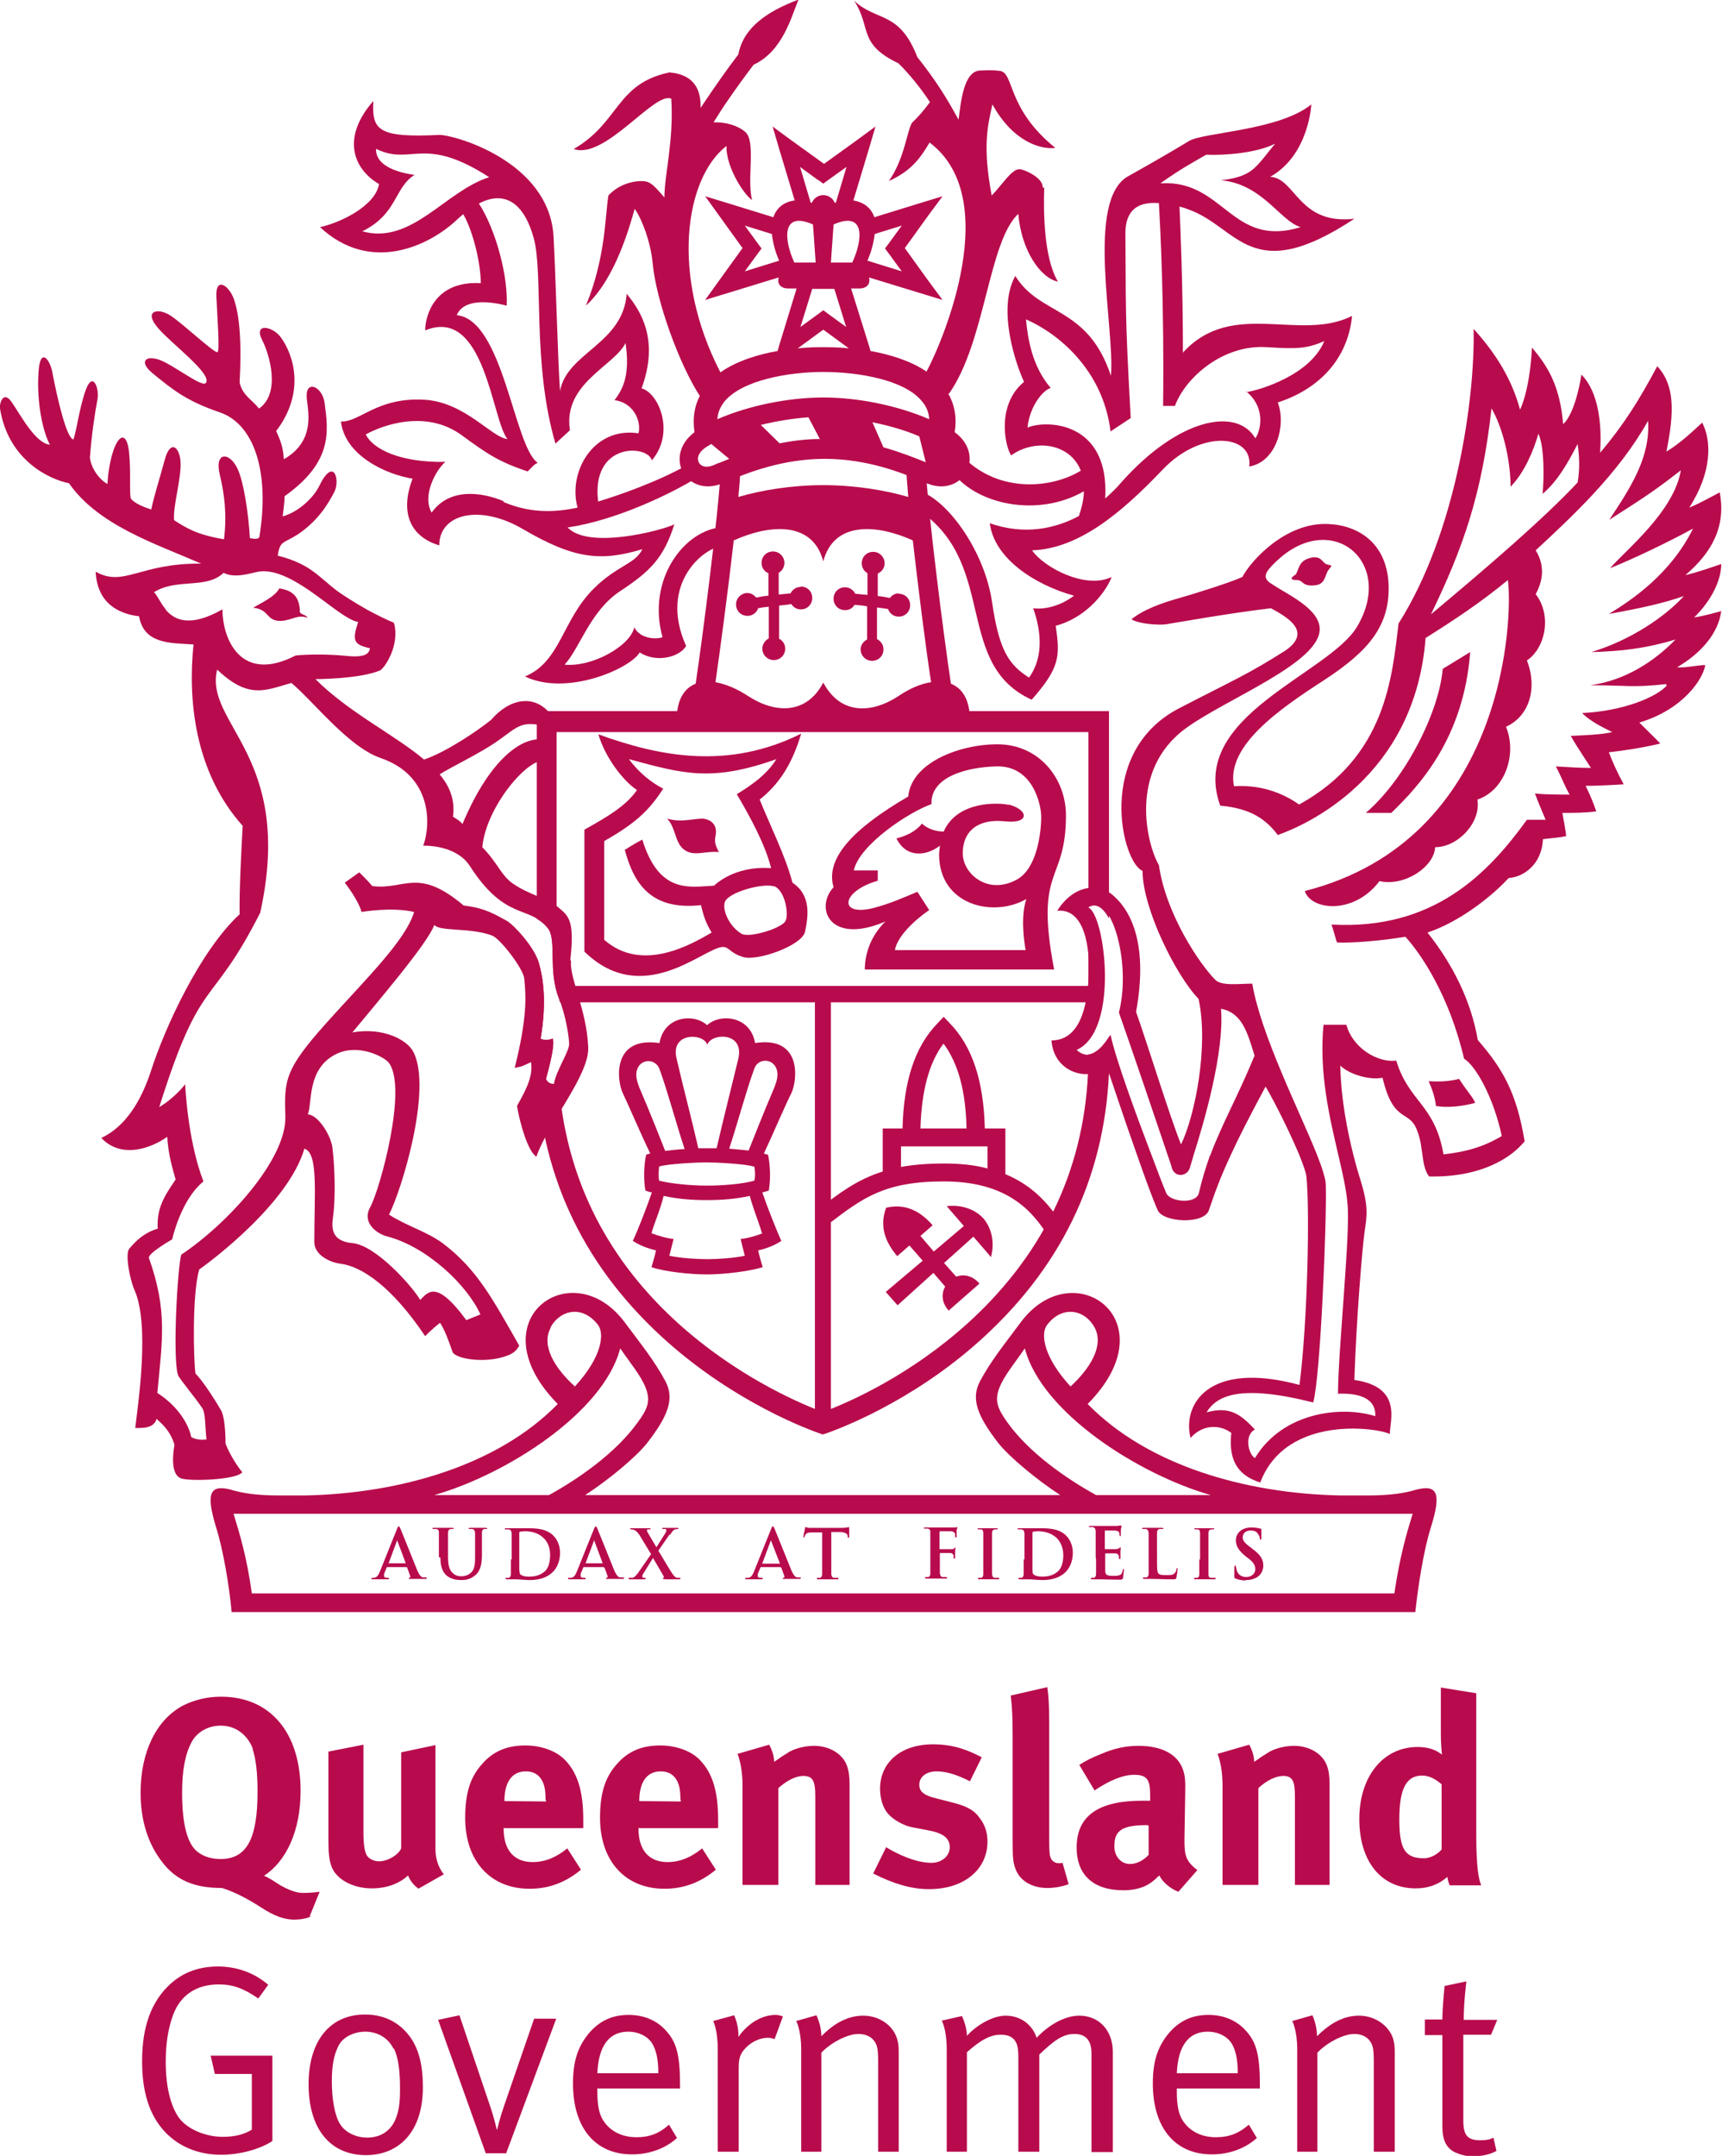 <?xml version="1.0" encoding="UTF-8"?>
<svg id="Layer_1" data-name="Layer 1" xmlns="http://www.w3.org/2000/svg" viewBox="0 0 45.2 56.57">
  <defs>
    <style>
      .cls-1 {
        fill: #b80b4d;
        stroke-width: 0px;
      }
    </style>
  </defs>
  <g>
    <path class="cls-1" d="M8.15,50.29s-.14.08-.43.08c-.38,0-.71-.22-.9-.34-.23-.15-.61-.37-.99-.49-.73,0-1.21-.2-1.58-.69-.37-.48-.56-1.09-.56-1.81,0-1.05.4-1.9,1.1-2.28.29-.15.64-.24,1.01-.24,1.3,0,2.09.95,2.09,2.47,0,1.06-.38,1.85-.96,2.23.13.05.32.18.43.25.18.1.39.2.6.2s.43-.03.43-.03l-.26.64ZM6.64,45.9c-.08-.24-.34-.62-.85-.62-.33,0-.62.17-.76.43-.17.32-.25.74-.25,1.33,0,.84.14,1.37.43,1.57.15.11.35.17.58.17.68,0,.97-.52.97-1.76,0-.5-.04-.85-.13-1.13Z"/>
    <path class="cls-1" d="M10.99,49.56c-.12-.08-.22-.2-.28-.35-.23.22-.57.34-.95.34-.5,0-.94-.24-1.06-.58-.06-.16-.08-.35-.08-.71v-2.3l.92-.18v2.3c0,.32.03.49.08.59.05.1.19.17.33.17.23,0,.51-.17.58-.34v-2.52l.9-.19v2.74c0,.24.08.48.22.65l-.67.38Z"/>
    <path class="cls-1" d="M13.22,47.96v.03c0,.55.27.87.76.87.32,0,.62-.12.91-.36l.36.56c-.41.34-.85.5-1.35.5-1.03,0-1.69-.73-1.69-1.86,0-.64.13-1.07.45-1.42.29-.33.65-.48,1.13-.48.41,0,.81.14,1.04.38.33.34.48.82.48,1.57v.22h-2.07ZM14.32,47.23c0-.27-.03-.41-.11-.54-.09-.14-.22-.21-.41-.21-.36,0-.56.28-.56.78h0s1.09.01,1.09.01v-.04Z"/>
    <path class="cls-1" d="M16.76,47.96v.03c0,.55.27.87.76.87.32,0,.62-.12.91-.36l.36.56c-.41.34-.85.5-1.35.5-1.03,0-1.69-.73-1.69-1.86,0-.64.13-1.07.45-1.42.29-.33.65-.48,1.13-.48.41,0,.81.14,1.04.38.33.34.48.82.48,1.57v.22h-2.07ZM17.86,47.23c0-.27-.03-.41-.11-.54-.09-.14-.22-.21-.41-.21-.36,0-.56.28-.56.78h0s1.09.01,1.09.01v-.04Z"/>
    <path class="cls-1" d="M21.4,49.46v-2.33c0-.41-.07-.53-.32-.53-.19,0-.43.12-.65.32v2.54h-.94v-2.6c0-.31-.04-.6-.13-.84l.83-.24c.08.15.13.3.13.45.14-.1.26-.18.41-.27.19-.1.43-.15.64-.15.4,0,.75.21.86.52.05.13.07.29.07.51v2.62h-.92Z"/>
    <path class="cls-1" d="M24.37,49.57c-.44,0-.92-.14-1.45-.41l.34-.69c.29.18.78.41,1.19.41.27,0,.48-.18.48-.41,0-.24-.18-.37-.55-.44l-.42-.08c-.24-.04-.53-.21-.66-.37-.13-.15-.2-.41-.2-.64,0-.7.55-1.17,1.39-1.17.57,0,.95.17,1.28.34l-.31.63c-.36-.18-.62-.26-.88-.26s-.45.14-.45.35c0,.18.12.28.45.36l.43.11c.44.11.59.24.71.41.13.17.2.37.2.61,0,.74-.62,1.25-1.53,1.25Z"/>
    <path class="cls-1" d="M27.49,49.54c-.4,0-.72-.19-.83-.49-.07-.18-.08-.29-.08-.81v-2.67c0-.47-.01-.76-.05-1.08l.96-.22c.03.2.05.43.05.93v2.79c0,.62,0,.7.06.8.04.06.11.1.19.1.03,0,.06,0,.1-.01l.16.56c-.16.06-.36.1-.56.1Z"/>
    <path class="cls-1" d="M30.93,49.64c-.22-.09-.41-.25-.5-.43-.07.07-.15.14-.22.19-.18.13-.43.2-.72.2-.8,0-1.23-.41-1.23-1.12,0-.84.58-1.23,1.72-1.23.07,0,.13,0,.21,0v-.15c0-.4-.08-.53-.42-.53-.3,0-.65.15-1.04.41l-.4-.67c.19-.12.33-.19.58-.29.35-.15.65-.21.98-.21.6,0,1.02.22,1.16.62.05.15.07.26.06.64l-.02,1.2c0,.39.02.56.34.8l-.5.57ZM30.13,47.89c-.65,0-.88.12-.88.55,0,.28.18.47.41.47.18,0,.35-.09.49-.24v-.77s-.03,0-.03,0Z"/>
    <path class="cls-1" d="M33.99,49.46v-2.33c0-.41-.07-.53-.31-.53-.19,0-.44.12-.65.32v2.54h-.94v-2.6c0-.31-.04-.6-.13-.84l.83-.24c.08.15.13.3.13.45.14-.1.26-.18.41-.27.19-.1.43-.15.64-.15.4,0,.75.21.86.52.05.13.07.29.07.51v2.62h-.92Z"/>
    <path class="cls-1" d="M38.05,49.46c-.03-.06-.04-.11-.06-.21-.23.2-.5.3-.83.3-.91,0-1.48-.71-1.48-1.82s.62-1.89,1.53-1.89c.26,0,.46.06.64.2-.01-.08-.03-.32-.03-.53v-1.23l.93.15v3.73c0,.88.07,1.17.13,1.31h-.84ZM37.84,46.82c-.17-.15-.34-.23-.51-.23-.42,0-.6.35-.6,1.15s.16,1.02.65,1.02c.18,0,.37-.12.46-.23v-1.71Z"/>
    <path class="cls-1" d="M5.81,56.54c-.6,0-1.11-.21-1.48-.6-.41-.44-.6-1.04-.6-1.86,0-.92.25-1.57.74-2.02.34-.31.76-.46,1.25-.46s.95.16,1.32.48l-.26.36c-.39-.27-.67-.37-1.04-.37-.56,0-1,.26-1.2.81-.13.36-.19.76-.19,1.22,0,.63.12,1.14.34,1.46.22.31.71.51,1.16.51.3,0,.56-.06.76-.19v-1.46h-.97l-.11-.48h1.62v2.24c-.34.22-.86.36-1.35.36Z"/>
    <path class="cls-1" d="M9.61,56.55c-.96,0-1.51-.71-1.51-1.86s.57-1.83,1.48-1.83c.58,0,.96.27,1.2.61.22.32.32.73.32,1.3,0,1.16-.62,1.78-1.5,1.78ZM10.33,53.76c-.15-.31-.45-.45-.74-.45-.31,0-.6.15-.71.38-.11.22-.17.5-.17.91,0,.49.08.93.22,1.14.13.21.41.35.71.35.36,0,.64-.19.76-.53.08-.22.1-.41.1-.76,0-.49-.05-.82-.16-1.05Z"/>
    <path class="cls-1" d="M13.29,56.5h-.54l-1.25-3.5.56-.12.81,2.4c.1.29.17.6.17.6h.01s.06-.27.17-.59l.8-2.32h.58l-1.31,3.52Z"/>
    <path class="cls-1" d="M15.68,54.81v.08c0,.33.04.58.16.76.2.3.52.43.87.43s.61-.11.85-.33l.21.35c-.31.28-.73.43-1.18.43-.97,0-1.55-.7-1.55-1.86,0-.59.13-.97.42-1.32.28-.33.62-.48,1.04-.48.38,0,.71.13.95.38.3.31.4.64.4,1.47v.08h-2.18ZM17.12,53.62c-.12-.19-.36-.31-.63-.31-.5,0-.78.37-.81,1.09h1.6c0-.38-.06-.61-.16-.78Z"/>
    <path class="cls-1" d="M20.32,53.5s-.1-.03-.15-.03c-.21,0-.42.09-.58.25-.16.16-.2.27-.2.55v2.19h-.55v-2.69c0-.51-.12-.74-.12-.74l.55-.15s.13.27.11.57c.25-.36.62-.58.98-.58.09,0,.19.04.19.04l-.22.6Z"/>
    <path class="cls-1" d="M23.05,56.46v-2.36c0-.37-.03-.46-.13-.58-.08-.09-.22-.15-.39-.15-.28,0-.71.22-.97.49v2.6h-.53v-2.69c0-.5-.13-.74-.13-.74l.53-.15s.13.26.13.55c.36-.37.73-.54,1.1-.54s.71.2.85.51c.06.13.08.27.08.41v2.65h-.55Z"/>
    <path class="cls-1" d="M28.65,56.46v-2.58c0-.34-.15-.51-.45-.51-.32,0-.56.2-.92.54v2.55h-.55v-2.48c0-.21-.02-.35-.1-.45-.08-.1-.2-.14-.36-.14-.27,0-.52.13-.89.46v2.61h-.53v-2.7c0-.51-.13-.74-.13-.74l.53-.12s.13.27.13.52c.23-.26.66-.53,1.02-.53s.69.21.81.58c.34-.36.76-.58,1.12-.58.52,0,.88.39.88.95v2.63h-.56Z"/>
    <path class="cls-1" d="M30.89,54.81v.08c0,.33.04.58.16.76.2.3.52.43.87.43s.61-.11.86-.33l.21.35c-.31.28-.73.43-1.18.43-.97,0-1.55-.7-1.55-1.86,0-.59.13-.97.42-1.32.28-.33.62-.48,1.04-.48.38,0,.71.13.95.38.3.31.4.64.4,1.47v.08h-2.18ZM32.33,53.62c-.12-.19-.36-.31-.63-.31-.5,0-.78.37-.81,1.09h1.6c0-.38-.06-.61-.16-.78Z"/>
    <path class="cls-1" d="M36.06,56.46v-2.36c0-.37-.03-.46-.13-.58-.08-.09-.22-.15-.38-.15-.28,0-.71.22-.97.49v2.6h-.53v-2.69c0-.5-.13-.74-.13-.74l.53-.15s.12.26.12.55c.37-.37.73-.54,1.1-.54s.71.2.86.51c.06.13.08.27.08.41v2.65h-.55Z"/>
    <path class="cls-1" d="M39.14,53.39h-.73v2.25c0,.38.1.52.45.52.15,0,.25-.02.34-.07l.08.35c-.17.09-.37.14-.62.14-.18,0-.32-.04-.46-.1-.25-.12-.34-.34-.34-.69v-2.39h-.46v-.41h.46c0-.34.06-.88.06-.88l.57-.12s-.07.55-.07,1.01h.88l-.17.41Z"/>
  </g>
  <path class="cls-1" d="M18.98,13.83c-1.02.06-2.01,1.38-1.59,2.89-.15.06-.59.05-.74-.26-.11.49-1.1,1.05-1.83.98.4-.43.67-1.41,1.46-1.93.79-.52,1.14-.87,1.42-1.75-.36.17-2.26.66-2.8.08,1.25-.18,2.72-.88,3.45-1.34l-.29-.31c-.79.45-1.83.81-2.36.97-.19-1.56,1.3-1.5,1.41-1.08.62-.73.18-1.77-.27-1.89.46-1.25,0-2.01-.39-2.48-.1,1.32-1.57,1.54-1.75,2.55-.06-.81-.11-2.98-.17-4.05-.11-1.98-2.61-2.67-2.99-2.67-1.63.08-1.78-.13-1.74-.89-.83.94-.55,1.77.15,2.18-.1.57-1,1.01-1.55,1.13,1.32,1.23,2.86.5,3.6-.2.05-.05.11-.1.16-.14.27.47.46,1.32.46,1.81-1.24-.07-1.46.89-1.46,1.24,1.57-.65,1.75,2.36,2.16,2.85-.4-.03-1.11-.96-2.16-1.03-1.26-.08-1.71.59-2.21.57.1.89,1.18,1.39,1.88,1.5-.35.91-.04,1.53.7,1.75,0-.83,1.06-1.09,2.19-.43,1.35.79,2.05.86,3.14.53-.18.39-.67.43-1.27,1.03-.84.83-.87,1.92-1.81,2.31,1.1.53,2.77-.21,3.01-.63.46.29,1.06.11,1.22-.17-.75-1.66.52-2.65,1.02-2.63,0,0,.22-.49-.02-.48h0ZM13.22,13.15c-.56-.23-1.41-.37-1.89.3-.26-.45.12-1.13.36-1.33-1.22.02-1.91-.35-2.09-.72.45-.25,1.59-.66,2.52.02.64.47.97.7,1.73.95.27-.28.17-.15.26-.23-.62-.43-.9-3.75-2.12-3.87.17-.42.81-.38,1.31-.25.04-.74-.27-1.97-.73-2.68.71-.37,1.2.03,1.44.91.26.94-.05,3.28.57,5.39l.38-.35c-.19-1.23,1.16-1.68,1.46-2.29.12.83-.06,1.2-.29,1.5.49.06.71.54.63.87-1.18-.18-1.86,1.01-1.6,1.95-.87.19-1.47.05-1.95-.15h0ZM9.88,3.91c.93.45,1.23-.38,2.96.74-1.15.36-2.03,1.78-3.33,1.42.93-.46.83-1.14,1.37-1.48-.35-.05-1.02-.2-1.01-.68h0Z"/>
  <path class="cls-1" d="M31.05,9.27c0-1.85-.07-3.37-.09-3.85.07.02.15.04.22.07,1.33.46,1.63,2.06,4.37.25-1.47.17-1.54-1.07-2.21-1.1,1.02-.57,1.08-1.9,1.08-1.9-.85.69-2.83.73-3.21.96-.51.31-1.16.68-1.59.92-1.14.62-.35,4-.46,5.24-.61-1.84-1.86-1.56-2.51-2.62-.49.88.03,2.36.23,2.78-.71.58-.52,1.64-.34,1.93.61-.44,1.54-.33,1.83.4-.79.48-2.13.57-3.04-.31l-.32.36c.64.85,2.25,1.18,3.44.49,0,.19-.05.41-.13.65-.62.33-1.42.51-2.34.19.12.93,1.19,1.62,2.21,1.9-.35.27-.77.37-1.07.33.19.54.3,1.25-.11,1.82-.51-.33-.78-.67-.97-1.98-.19-1.31-1.13-2.63-1.86-2.9-.04.46-.04.26.04.56,1.94,1.42.84,3.98,2.86,4.9.74-.84.75-1.14.63-1.94.73-.19,1.28-.8,1.47-1.28-.69.33-1.78-.25-2.09-.7,1.2-.04,2.31-.94,3.44-2.13,1.02-1.06,2.37-.9,2.26-.07.7-.11.98-1.07.75-1.68,1.02-.33,1.83-1.08,1.95-2.27-1.38.69-3.13-.45-4.43.95h0ZM32.71,10.27c.55.45.36,1.08.24,1.23-.48-.82-2.01-.54-3.52,1.16-.11.13-.25.27-.42.42.12-2.03-1.55-2.07-2.04-1.86.06-.58.42-.99.61-1.04-.49-.57-.6-1.29-.65-1.8.81.35,2.02,1.3,2.22,2.94l.53-.35c-.16-2.87-.12-2.86-.14-4.8,0-.27.01-.91.88-.84.04.73.14,2.65.11,5.32h.31c.28-.75,1.27-1.62,2.42-1.54.78.05,1.05.04,1.5-.16-.36.89-1.7,1.29-2.05,1.34h0ZM30.46,4.81c.56-.4.91-.58,1.2-.75.48.02,1.31-.04,1.81-.29-.52.63-.58.86-1.42.96,1.09.1,1.55,1.07,2.09,1.23-1.82.56-2.01-1.25-3.67-1.15h0Z"/>
  <path class="cls-1" d="M23.59,15.57c-.1,0-.18.05-.23.12-.1-.02-.21-.04-.32-.05v-.59c.11-.05.18-.15.18-.27,0-.16-.13-.3-.3-.3s-.3.13-.3.3c0,.11.06.21.15.26v.57c-.11-.01-.21-.02-.32-.03-.05-.1-.15-.17-.27-.17-.17,0-.3.13-.3.3s.13.3.3.3c.11,0,.2-.05.25-.14.12.01.22.02.33.04v.87c-.1.05-.17.15-.17.26,0,.16.13.3.3.3s.3-.13.3-.3c0-.12-.07-.22-.17-.27v-.83c.11.01.2.03.29.04.04.12.15.2.28.2.17,0,.3-.13.3-.3s-.13-.3-.3-.3h0Z"/>
  <path class="cls-1" d="M21.02,15.4c-.12,0-.22.07-.27.17-.11.01-.21.02-.31.03v-.57c.09-.05.15-.15.15-.26,0-.16-.13-.3-.3-.3s-.3.13-.3.3c0,.12.07.23.18.27v.59c-.11.01-.22.03-.32.05-.06-.07-.14-.12-.23-.12-.16,0-.3.13-.3.3s.13.3.3.3c.13,0,.24-.08.28-.2.09-.02.18-.03.28-.04v.83c-.09.05-.17.15-.17.27,0,.16.13.3.3.3s.3-.13.3-.3c0-.11-.06-.21-.16-.26v-.87c.1-.01.21-.02.32-.04.05.08.14.14.25.14.17,0,.3-.13.3-.3s-.13-.3-.3-.3h0Z"/>
  <path class="cls-1" d="M24.96,17.94c-.18-1.19-.61-4.54-.66-5.66l-.51.02c0,.19.03.44.05.74-.61-.18-1.41-.31-2.23-.31s-1.62.13-2.23.31c.03-.29.05-.55.05-.74l-.51-.02c-.05,1.12-.48,4.46-.66,5.66-.3.12-.5.42-.5.97,0,0,2.78.04,3.85.04s3.85-.04,3.85-.04c0-.55-.2-.85-.5-.97h0ZM21.61,17.91c-.44.84-1.26.82-1.98.35-.29-.19-.58-.31-.85-.36.12-.83.33-2.4.48-3.72.93-.42,2.07-.52,2.35.55.28-1.07,1.42-.97,2.35-.55.15,1.32.35,2.89.48,3.72-.27.04-.57.17-.85.36-.71.47-1.53.5-1.98-.35h0Z"/>
  <path class="cls-1" d="M15.71,19.27c1.6.58,3.4.94,5.32-.02-.25.85-.62,1.36-1.09,1.73.27.67.69,1.51.86,2.18.51.34.41.91.33,1.29-.08.36-1.25.78-1.63.66-.36-.11-.36-.28-.55-.26-.51.05-2.09,1.6-3.61.12v-3.2c.59-.33,1.09-.62,1.38-1.04-.34-.22-.82-.82-1.01-1.45h0ZM17.41,20.69c-.4.63-.8.95-1.55,1.38v2.59c1,.88,2.3.11,2.82-.19-.15-.25-.21-.42-.28-.72-1.27.14-1.75-.51-2-1.45,0,0,.23-.15.46-.27.44,1.44,1.25,1.24,1.88,1.21.41-.37.99-.5,1.5-.46-.14-.58-.52-1.3-.9-1.94.35-.22.76-.48,1.04-.92-1.7.6-2.43.39-3.87,0,.26.36.61.63.91.78h0ZM20.32,23.26c-.29-.1-1.19.15-1.29.4-.08.19.09.63.43.84.2.12,1.02-.13,1.15-.32.11-.16,0-.83-.3-.93h0Z"/>
  <path class="cls-1" d="M27.98,21.4c0-.98-.71-1.87-1.8-1.87-1.01,0-2.26.49-2.34,1.37-1.48.86-2.18,1.64-1.96,2.38-.5.54-.11,1.53,1.36.9-.39.38-.54.86-.54,1.26h4.97c-.52-2.72.31-2.24.31-4.05h0ZM26.48,21.12c-.25-.06-1.35-.12-1.71.7-.21,0-.44-.08-.57-.21-.14.18-.36.31-.67.39.27.54.81.45,1.14.19,0,.07-.02.15-.02.23,0,1.33,1.42,1.67,2.29,1.17-.14.43-.08.98-.02,1.34h-3.43c.06-.36.52-.79.9-1.05l-.31-.48c-.38.16-.72.31-1.13.42-.95.25-.89-.43.09-.71v-.27h-.63c.15-.68,1.46-1.54,2.04-1.74-.03-.72.93-.97,1.7-.99.96-.03,1.18,1,1.18,1.32,0,.42-.11,1.36-.64,1.65-.77.42-1.42-.16-1.42-.69,0-.58.4-.91,1.09-.84.69.08.64-.31.11-.44h0Z"/>
  <path class="cls-1" d="M26.39,30.81v-1.2h-.54c-.03-1.25-.33-2.15-.91-2.75l-.17-.18-.17.18c-.58.6-.88,1.5-.91,2.75h-.52v1.13c-.67.21-1.13.56-1.69.99l-.02.02.29.37.02-.02c.87-.66,1.44-1.1,3-1.1s2.26.67,2.72,1.4l.4-.25c-.32-.51-.75-1.03-1.5-1.34h0ZM24.77,27.39c.38.51.58,1.24.6,2.22h-1.21c.03-.98.22-1.71.6-2.22h0ZM23.65,30.62v-.54h2.27v.58c-.33-.09-.71-.13-1.14-.13s-.8.03-1.13.09h0Z"/>
  <path class="cls-1" d="M26.01,32.99c.11-.4.01-.77-.19-1.01-.2-.23-.56-.38-.97-.33l.45.52-.79.67-.35-.41s.13-.11.32-.28c-.28-.32-.67-.59-1.22-.46-.2.53.02.95.29,1.27.19-.16.32-.28.32-.28l.35.4-.97.82.31.35.94-.85.31.36s-.2.3.09.63c.22-.19.59-.52.81-.71-.29-.33-.61-.18-.61-.18l-.32-.36.77-.69.45.52h0Z"/>
  <path class="cls-1" d="M19.82,27.37c-.12-.71-.91-.79-1.26-.47-.35-.32-1.13-.24-1.25.47-1.26-.19-1.12,1-.96,1.32.14.29.48,1.09.72,1.58-.04,0-.07.02-.11.03-.06.28-.07.65-.02.94.06.02.11.04.17.05-.13.38-.37,1-.5,1.27.17.11.36.19.61.25,0,0-.05.22-.12.44.35.12,1.02.19,1.46.19s1.11-.08,1.46-.19c-.07-.22-.12-.44-.12-.44.26-.06.44-.14.61-.25-.13-.28-.37-.89-.5-1.27.06-.02.11-.03.17-.05.05-.29.04-.66-.02-.94-.03-.01-.07-.02-.11-.03.23-.49.57-1.29.72-1.58.16-.33.3-1.52-.96-1.32h0ZM18.56,27.44c.05-.33.99-.4.82.34-.18.75-.4,1.61-.57,2.35-.08,0-.16,0-.24,0s-.16,0-.24,0c-.17-.75-.4-1.61-.57-2.35-.18-.73.77-.67.81-.34h0ZM19.8,30.61c.02.11.03.25,0,.37-.31.09-.84.13-1.25.13s-.94-.05-1.25-.13c-.02-.11-.01-.26,0-.37.2-.07,1-.11,1.24-.11s1.04.04,1.24.11h0ZM16.77,28.5c-.28-.67.39-.84.54-.45.21.57.45,1.47.66,2.1-.18.01-.35.03-.51.05-.09-.23-.38-.97-.69-1.69h0ZM20.02,32.36c-.16.06-.37.13-.58.15.04.16.08.33.11.44-.27.06-.7.09-.99.09s-.72-.03-.99-.09c.03-.12.07-.28.11-.44-.2-.02-.41-.09-.58-.15.08-.29.22-.58.32-.98.37.08.72.11,1.13.11s.77-.03,1.13-.11c.11.4.24.69.32.98h0ZM20.34,28.5c-.31.72-.6,1.47-.69,1.69-.16-.02-.33-.03-.51-.05.21-.63.45-1.53.66-2.1.14-.39.82-.22.54.45h0Z"/>
  <path class="cls-1" d="M17.51,21.48c.36.1.56.02.91,0,.14,0,.44.09.36.46-.04.19.03.29.09.42-.31-.04-.6.1-.84-.02-.33-.16-.27-.61-.52-.86h0Z"/>
  <path class="cls-1" d="M45.2,16.03c-.15.04-.5.14-.73.17.44-.43.71-.96.71-1.4-.21.07-.59.21-.94.29.69-.59,1.07-1.27.9-2.17-.21.11-.51.28-.8.4.6-.93.59-1.75.34-2.23-.27.25-.59.55-.94.76.22-1.07.21-1.76-.24-2.24-.46.86-.85,1.5-1.5,2.27.05-.71-.03-1.59-.49-2.05,0,0-.14.99-.48,1.3-.08-.97-.38-1.5-.82-2.01,0,0-.03,1.01-.31,1.63-.23-.84-.66-1.5-1.22-2.12.04,1.86-.47,5.37-1.97,7.73-.17,1.4-.33,3.5-2.61,4.75-.33-.23-.9-.53-1.71-.48-.21-1.05,1.17-2.01,2.36-2.78,1.2-.78,1.72-1.44,1.7-2.47-.03-1.13-.8-1.6-1.59-1.63-1.12-.05-2.03.97-2.25,1.39-.33.15-1.29.45-1.68.56-.43.12-.93.3-1.23.55.18.12.71.16.91.13.38-.06,1.59-.28,2.75-.42.42.23,1.1.61.38,1.11-.99.63-1.41.8-2.8,1.52-2.2,1.15-1.49,4.05-.95,4.26,0,.98.87,2.74,1.47,3.36.27,1.23-.09,3.06-.46,3.82-.3-.75-.83-2.48-1.18-3.48.35-1.91-.22-2.74-.62-3.07-.4-.33-1.04-.24-1.45.42.63-.07.85.74.83,1.58-.02,1.01-.27,1.82-.98,1.82.06.86.99,1.1,1.45.69.07.19.44,1.32.8,2.33.21.6.41,1.15.54,1.44.15.32,1.21.37,1.34,0,.17-.5.3-.86.57-1.44h0c.2-.44.48-.99.92-1.81.29.5.67,1.28.89,1.81.1.25.17.45.18.54.09.83.04,3.74-.18,5.48-2.4-.65-3.08.52-2.86,1.39.34-.38.8-.34,1.07-.13-.07.64.11,1.1.76,1.3.69-1.82,3.16-1.42,3.4-1.27,0-.35.34-1.24-.93-1.42.05-1.57.21-3.5.27-3.9.06-.4.1-.65-.09-1.28-.06-.19-.13-.43-.2-.7h0c-.16-.64-.33-1.47-.35-2.37.22.22.75.39,1.11.32.28,1.19.68.84.89,1.34.11.26.13.5.16.71.03.21.06.39.17.54.85.02,1.57-.18,2.09-.54.16-.11.3-.24.42-.38-.21-1.26-.56-1.89-1.23-2.66-.18-1.04-.66-1.99-1.32-2.82.84-.28,1.69-.95,2.13-1.43.4-.03.87-.36.9-1.02.23-.03.43-.04.61-.08-.02-.18-.07-.45-.1-.61.31,0,.6,0,.89-.04-.08-.24-.19-.49-.28-.67.31,0,.69-.02,1-.04-.17-.31-.29-.58-.39-.84.36-.04.9-.12,1.35-.23-.14-.15-.31-.31-.55-.55,1.17-.35,1.68-1.16,1.73-1.51-.17,0-.53.08-.74.06.65-.38,1.09-.91,1.16-1.48ZM39.14,10.7c.29.48.51,1.34.51,2.07.36-.36.61-.96.73-1.39.16.33.15,1.19.11,1.58.41-.35.67-.83.92-1.31.05.35.06.66,0,1.01-.88.94-2.33,2.19-3.85,3.46.83-1.71,1.34-3.13,1.59-5.41ZM31.76,30.32h0c-.11.31-.21.63-.29.98-.07.31-.77.24-.86,0-.08-.19-.22-.55-.38-.98h0c-.4-1.05-.95-2.54-1.08-3.17-.28.45-.57.69-.89.4,1.14-.51.74-3.59.3-3.74.55-.49,1.16,1.37.81,2.76.34.96,1.01,2.94,1.28,3.74h0c.06.17.1.29.11.34.08.25.39.23.47,0,.02-.08.06-.19.1-.34h0c.27-.85.81-2.69.72-3.84.54.1.69.6.88,1.23-.44,1.07-.86,1.8-1.16,2.61ZM43.75,17.99c-.28.31-1.16.67-2.22.72.21.22.55.38.79.5-.3.07-.72.08-1.09.1.17.3.43.68.53.84-.3,0-.58-.02-.92-.04.17.33.21.47.36.74-.23,0-.67,0-.91-.03.08.22.21.52.28.69-.14,0-.36,0-.49,0-1.02,1.41-2.45,2.9-5.13,2.75.08.23.13.47.15.47.4.02,1.2-.05,1.79-.15.41.45,1.15,1.54,1.54,3.2.3.18.77,1,.99,2.03-.48.28-.91.41-1.53.48-.23-1.32-.91-1.37-1.24-2.46-.46.06-1.13-.3-1.31-.94h-.6c-.12,1.27.16,2.43.39,3.42.11.47.21.9.24,1.28.08.77-.24,3.75-.25,4.98.56-.02,1,.12.98.59-.89-.28-2.43-.11-3.16,1.1-.17-.1-.29-.6,0-.75-.35-.37-.64-.63-1.27-.45.27-.45.9-.74,2.8-.26.19-.65.36-4.81.33-5.71,0-.15-.09-.43-.23-.79h0c-.46-1.15-1.47-3.14-1.7-4.49-.32,0-.81.07-.97-.1-.41-.41-1.3-1.73-1.48-3.01-.31-.52-.82-2.49.72-3.6,1.06-.77,3.52-1.71,3.5-2.6,0-.54-.92-.94-1.23-1.16-.31-.17-.2-.33.07-.59,1.44-1.41,3.15-.03,2.15,1.68-.73,1.26-4.46,2.35-3.6,4.71.81.07,1.21.37,1.51.77.74-.26,3.6-1.52,3.88-5.17.72-.45,1.46-.94,2.16-1.52.13.92-.02,6.81-5.33,8.16.15.5,1.28.64,1.96-.26.66.15,1.44-.38,1.46-.89.59,0,1.21-.64,1.11-1.25.72-.24,1.05-1.19.75-1.91.62-.28.83-1.02.55-1.74.5-.34.65-1.2.23-1.74.25-.46.19-.84,0-1.15.96-.89,2.18-2.02,2.95-3.4.06.95-.44,1.73-1.02,2.6,1.02-.65,1.25-.81,1.88-1.3-.18,1.08-1.43,2.08-1.86,2.57.6-.24,1.5-.67,2.18-1.04-.59,1.19-1.6,1.87-2.21,2.24.83-.15,1.43-.28,1.97-.47-.49.54-1.4,1.16-2.43,1.47.83-.02,1.49-.11,2.21-.33-.54.56-1.32,1.08-2.24,1.2.94,0,1.11.07,1.99-.03Z"/>
  <path class="cls-1" d="M37.87,17.55c-.1,1.15-.99,2.9-2.02,3.78h.67c.71-.69,1.9-1.94,2.07-4.22,0,0-.46.28-.72.44h0Z"/>
  <path class="cls-1" d="M34,15.09c.1-.13.07-.37.39-.45.3-.08.32.14.44.17.17.04.13.02.03.16-.09.14-.07.37-.36.39-.33.03-.29-.14-.46-.14-.18,0-.17-.05-.04-.14h0Z"/>
  <path class="cls-1" d="M37.49,28.37c.32.02.57,0,.81-.06.21.33.38.5.42.63-.38.1-.75.13-1.03.08,0,.02,0-.23-.19-.65h0Z"/>
  <path class="cls-1" d="M37.2,39.08c-.32.1-.71.16-1.29.16h-.73c-2.5-.05-5.06-.79-6.63-2.4,2.17-2.19-.38-4-1.76-2.14-.43.58-.77.99-1.07,1.55-.24.46-.06.91.48,1.61.3.38,1.03.98,1.63,1.37h-12.47c.6-.39,1.33-.99,1.63-1.37.54-.7.72-1.15.48-1.61-.3-.56-.64-.97-1.07-1.55-1.38-1.86-3.93-.06-1.76,2.14-1.57,1.61-4.14,2.35-6.63,2.4h-.69c-.59,0-.97-.06-1.29-.16-.52-.12-.63.1-.36.99.19.6.35,1.56.41,2.23h31.07c.07-.67.22-1.63.41-2.23.28-.89.16-1.11-.35-.99h0ZM27.48,34.77c.41-.54,1-.4,1.25.06.26.48-.12,1.08-.63,1.55-.71-.77-.79-1.38-.62-1.61h0ZM26.44,37.32c-.25-.35-.34-.56-.21-.9.13-.33.39-.63.67-1.04.44,1.69,2.99,3.31,4.88,3.85h-3.01c-.78-.43-1.76-1.11-2.33-1.91h0ZM14.45,34.83c.25-.46.84-.6,1.25-.06.17.23.1.84-.61,1.61-.52-.47-.9-1.07-.63-1.55h0ZM16.28,35.38c.28.41.54.71.67,1.04.13.34.05.55-.21.9-.57.8-1.55,1.48-2.33,1.91h-3.01c1.89-.54,4.44-2.16,4.88-3.85h0ZM36.61,41.81H6.61c-.13-.95-.32-1.57-.48-2.09h30.95c-.16.52-.34,1.13-.48,2.09h0Z"/>
  <path class="cls-1" d="M10.67,41.13s.01,0,.02.01l.08.22s0,.04-.02.04c-.02,0-.02,0-.02.02s.02.01.05.01c.14,0,.27,0,.34,0s.08,0,.08-.02,0-.02-.02-.02c-.02,0-.05,0-.07,0-.04,0-.09-.03-.16-.19-.11-.27-.4-1-.44-1.09-.02-.04-.03-.06-.04-.06-.02,0-.03.02-.05.07l-.45,1.12c-.04.09-.07.15-.15.16-.01,0-.04,0-.05,0-.01,0-.02,0-.02.02,0,.01.01.02.03.02.09,0,.19,0,.21,0,.05,0,.13,0,.19,0,.02,0,.03,0,.03-.02,0-.01,0-.02-.03-.02h-.03c-.05,0-.07-.02-.07-.06,0-.02,0-.06.03-.11l.04-.1s0-.01.02-.01h.52ZM10.2,41.03s0,0,0-.01l.22-.59s0-.01.01-.01,0,0,0,.01l.22.59s0,0,0,0h-.44Z"/>
  <path class="cls-1" d="M11.56,40.87c0,.26.07.39.16.47.13.11.3.12.39.12.12,0,.24-.02.37-.13.15-.13.17-.34.17-.54v-.19c0-.27,0-.32,0-.38,0-.06.02-.09.06-.1.02,0,.03,0,.05,0s.03,0,.03-.01c0-.01-.01-.02-.04-.02-.07,0-.18,0-.2,0,0,0-.11,0-.21,0-.02,0-.04,0-.04.02,0,.01,0,.01.03.01s.05,0,.06,0c.06.01.07.04.08.1,0,.06,0,.11,0,.38v.22c0,.18,0,.34-.1.44-.07.07-.17.1-.25.1-.06,0-.14,0-.22-.07-.09-.07-.14-.18-.14-.44v-.25c0-.27,0-.32,0-.38,0-.06.02-.09.07-.1.02,0,.03,0,.05,0,.02,0,.03,0,.03-.01,0-.01-.01-.02-.04-.02-.06,0-.18,0-.22,0-.05,0-.16,0-.26,0-.03,0-.04,0-.04.02,0,.01.01.01.03.01.03,0,.06,0,.07,0,.06.01.07.04.07.1,0,.06,0,.11,0,.38v.26h0Z"/>
  <path class="cls-1" d="M13.41,40.92c0,.16,0,.3,0,.38,0,.05-.02.09-.05.1-.02,0-.04,0-.06,0-.02,0-.03,0-.03.02,0,.01.01.02.04.02.07,0,.18,0,.22,0,.09,0,.25.02.38.02.33,0,.51-.12.6-.21.1-.1.19-.27.19-.5,0-.21-.08-.36-.17-.45-.19-.2-.49-.2-.71-.2-.11,0-.22,0-.27,0-.05,0-.16,0-.26,0-.03,0-.04,0-.04.02,0,.01.01.01.03.01.02,0,.05,0,.07,0,.06.01.07.04.08.1,0,.06,0,.11,0,.38v.31h0ZM13.63,40.58c0-.14,0-.3,0-.35,0-.02,0-.03.02-.04.01,0,.08-.01.12-.01.14,0,.34.02.5.18.08.07.17.22.17.44,0,.18-.04.35-.15.44-.11.09-.23.13-.41.13-.14,0-.21-.04-.23-.07-.01-.02-.02-.09-.02-.13,0-.03,0-.17,0-.36v-.22h0Z"/>
  <path class="cls-1" d="M15.85,41.13s.01,0,.02.01l.08.22s0,.04-.02.04c-.02,0-.02,0-.02.02s.02.01.05.01c.14,0,.27,0,.34,0s.08,0,.08-.02,0-.02-.02-.02c-.02,0-.05,0-.08,0-.04,0-.09-.03-.16-.19-.11-.27-.4-1-.44-1.09-.02-.04-.03-.06-.04-.06s-.03.02-.05.07l-.45,1.12c-.04.09-.07.15-.15.16-.01,0-.04,0-.06,0-.02,0-.02,0-.02.02,0,.01.01.02.03.02.09,0,.19,0,.21,0,.06,0,.13,0,.19,0,.02,0,.03,0,.03-.02,0-.01,0-.02-.03-.02h-.03c-.05,0-.07-.02-.07-.06,0-.02,0-.06.03-.11l.04-.1s0-.01.02-.01h.52ZM15.37,41.03s0,0,0-.01l.22-.59s0-.01.01-.01,0,0,0,.01l.22.59s0,0,0,0h-.45Z"/>
  <path class="cls-1" d="M17.59,40.27c.05-.08.09-.13.13-.14.02,0,.05-.01.06-.01s.03,0,.03-.01c0-.01-.01-.02-.03-.02-.07,0-.14,0-.18,0-.03,0-.11,0-.18,0-.02,0-.04,0-.04.02s.01.01.02.01c.01,0,.04,0,.06,0,.02,0,.03.02.03.03,0,.01,0,.04-.02.07-.03.05-.19.3-.24.38-.07-.12-.15-.25-.23-.39-.01-.02-.02-.04-.02-.05,0-.01,0-.02.02-.03.01,0,.04,0,.05,0,.02,0,.03,0,.03-.01,0-.01-.01-.02-.04-.02-.07,0-.17,0-.19,0-.08,0-.23,0-.27,0-.02,0-.04,0-.04.01,0,.01,0,.02.02.02.02,0,.04,0,.07.01.06.02.1.06.15.13l.31.51-.34.49c-.06.08-.1.12-.15.13-.03,0-.05,0-.07,0-.01,0-.03,0-.03.02s0,.02.03.02h.03s.12,0,.15,0c.05,0,.16,0,.17,0h.03s.04,0,.04-.02c0,0-.01-.02-.02-.02-.01,0-.03,0-.04,0-.02,0-.03-.01-.03-.03,0-.02,0-.05.02-.07l.26-.42c.08.13.18.31.28.48.01.02,0,.04,0,.04-.02,0-.02,0-.02.02,0,.01.01.01.06.02.14,0,.28,0,.32,0h.05s.03,0,.03-.02-.01-.02-.02-.02c-.02,0-.04,0-.07,0-.05-.01-.07-.04-.1-.08-.05-.05-.33-.54-.39-.63l.29-.42h0Z"/>
  <path class="cls-1" d="M20.49,41.13s.01,0,.02.01l.08.22s0,.04-.02.04c-.02,0-.02,0-.02.02s.02.01.05.01c.14,0,.27,0,.34,0s.08,0,.08-.02,0-.02-.02-.02c-.02,0-.05,0-.07,0-.04,0-.09-.03-.16-.19-.11-.27-.4-1-.44-1.09-.02-.04-.03-.06-.04-.06-.02,0-.03.02-.05.07l-.45,1.12c-.04.09-.07.15-.15.16-.01,0-.04,0-.06,0-.01,0-.02,0-.02.02,0,.01.01.02.03.02.09,0,.19,0,.21,0,.05,0,.13,0,.19,0,.02,0,.03,0,.03-.02,0-.01,0-.02-.03-.02h-.03c-.06,0-.07-.02-.07-.06,0-.02,0-.06.03-.11l.04-.1s0-.01.02-.01h.52ZM20.01,41.03s0,0,0-.01l.22-.59s0-.01.01-.01c0,0,0,0,0,.01l.23.59s0,.01,0,.01h-.45Z"/>
  <path class="cls-1" d="M21.58,40.92c0,.16,0,.3,0,.38,0,.05-.02.09-.05.1-.02,0-.04,0-.06,0-.02,0-.03,0-.03.02,0,.01.01.02.04.02.07,0,.18,0,.22,0,.05,0,.16,0,.28,0,.02,0,.03,0,.03-.02,0,0,0-.02-.03-.02-.03,0-.07,0-.09,0-.05,0-.06-.05-.07-.09,0-.08,0-.22,0-.38v-.73h.22c.16,0,.21.06.21.1v.02s0,.03.02.03c.01,0,.02,0,.02-.03,0-.05,0-.17,0-.21,0-.03,0-.04-.01-.04-.01,0-.06.02-.17.02h-.7c-.06,0-.13,0-.18,0-.04,0-.06-.02-.08-.02-.01,0-.02.01-.02.03,0,.02-.04.18-.04.21,0,.02,0,.03.01.03.01,0,.02,0,.02-.02,0-.01.01-.04.03-.06.03-.04.07-.05.17-.05h.26s0,.72,0,.72h0Z"/>
  <path class="cls-1" d="M24.67,40.77s0-.02.01-.02c.03,0,.22,0,.26,0,.06,0,.08.04.09.06,0,.02,0,.04,0,.06,0,.01,0,.03.02.03.02,0,.02-.02.02-.04,0-.01,0-.09,0-.13,0-.05.01-.1.01-.11,0-.01,0-.02,0-.02-.01,0-.02,0-.02.02-.02.02-.04.03-.08.03-.02,0-.05,0-.08,0h-.23s-.01,0-.01-.01v-.44s0-.02.02-.02h.27c.07,0,.1.03.12.06,0,.02,0,.05,0,.07,0,.02,0,.03.02.03.01,0,.02,0,.02-.02,0-.02,0-.13,0-.15,0-.05.02-.07.02-.08,0,0,0-.02-.01-.02,0,0-.02,0-.03.01-.02,0-.04,0-.07,0-.04,0-.4,0-.47,0-.05,0-.16,0-.26,0-.03,0-.04,0-.04.02,0,.01.01.01.03.01.02,0,.05,0,.07,0,.06.01.07.04.07.1,0,.06,0,.11,0,.38v.31c0,.17,0,.3,0,.38,0,.05-.01.09-.05.1-.02,0-.04,0-.06,0-.02,0-.03,0-.03.02,0,.01.01.02.04.02.07,0,.18,0,.23,0,.05,0,.16,0,.27,0,.03,0,.04,0,.04-.02,0,0,0-.02-.03-.02-.03,0-.07,0-.09,0-.05,0-.06-.05-.07-.1,0-.08,0-.21,0-.38v-.14h0Z"/>
  <path class="cls-1" d="M25.81,40.92c0,.17,0,.31,0,.39,0,.05-.02.08-.05.09-.01,0-.04,0-.06,0s-.03,0-.03.02c0,.01.01.02.03.02.07,0,.18,0,.22,0,.05,0,.16,0,.28,0,.02,0,.03,0,.03-.02,0,0,0-.02-.03-.02-.03,0-.07,0-.09,0-.05,0-.06-.04-.07-.09,0-.07,0-.22,0-.39v-.31c0-.27,0-.32,0-.38,0-.06.02-.09.07-.1.02,0,.03,0,.05,0,.02,0,.03,0,.03-.02,0-.01-.01-.01-.04-.01-.07,0-.17,0-.22,0-.05,0-.16,0-.23,0-.03,0-.04,0-.04.01,0,.01,0,.02.03.02.02,0,.04,0,.06,0,.04,0,.06.04.06.1,0,.06,0,.11,0,.38v.31h0Z"/>
  <path class="cls-1" d="M26.87,40.92c0,.16,0,.3,0,.38,0,.05-.02.09-.05.1-.02,0-.04,0-.06,0-.02,0-.03,0-.03.02,0,.01.01.02.04.02.07,0,.18,0,.22,0,.09,0,.25.02.38.02.33,0,.51-.12.6-.21.1-.1.19-.27.19-.5,0-.21-.08-.36-.17-.45-.19-.2-.49-.2-.71-.2-.11,0-.22,0-.27,0-.05,0-.16,0-.26,0-.03,0-.04,0-.04.02,0,.01.01.01.03.01.03,0,.06,0,.07,0,.06.01.07.04.08.1,0,.06,0,.11,0,.38v.31h0ZM27.1,40.58v-.35s0-.03.02-.04c.01,0,.08-.01.11-.01.14,0,.34.02.51.18.07.07.17.22.17.44,0,.18-.04.35-.15.44-.11.09-.23.13-.41.13-.14,0-.21-.04-.23-.07-.02-.02-.02-.09-.02-.13,0-.03,0-.17,0-.36v-.22h0Z"/>
  <path class="cls-1" d="M28.77,40.92c0,.16,0,.3,0,.38,0,.05-.02.09-.05.1-.02,0-.04,0-.06,0-.02,0-.03,0-.03.02,0,.01.01.02.04.02.07,0,.18,0,.22,0,.11,0,.22.01.49.01.07,0,.08,0,.1-.05,0-.04.02-.16.02-.2,0-.02,0-.03-.01-.03-.01,0-.02,0-.02.03-.01.07-.03.11-.08.13-.05.02-.12.02-.17.02-.18,0-.21-.03-.21-.15,0-.05,0-.22,0-.28v-.14s0-.02.01-.02c.04,0,.22,0,.25,0,.06,0,.09.03.1.07,0,.02,0,.05,0,.06,0,0,0,.02.02.02.02,0,.02-.02.02-.04,0-.01,0-.08,0-.12,0-.09.01-.12.01-.13,0-.01,0-.02-.01-.02,0,0-.01.01-.03.02-.02.02-.04.02-.09.03-.04,0-.24,0-.28,0-.01,0-.01,0-.01-.02v-.45s0-.02.01-.02c.03,0,.22,0,.25,0,.09.01.11.03.12.06,0,.02.01.05.01.07,0,.01,0,.02.01.02.01,0,.02-.01.02-.02,0-.02,0-.1,0-.12,0-.08.02-.1.02-.12,0,0,0-.02-.01-.02,0,0-.02,0-.03,0-.01,0-.04,0-.08.01-.03,0-.39,0-.44,0-.05,0-.16,0-.26,0-.02,0-.04,0-.04.02,0,.01,0,.01.03.01.03,0,.06,0,.07,0,.06.01.07.04.08.1,0,.06,0,.11,0,.38v.31h0Z"/>
  <path class="cls-1" d="M30.37,40.6c0-.27,0-.32,0-.38,0-.06.02-.09.07-.1.02,0,.05,0,.07,0,.02,0,.03,0,.03-.01,0-.01-.01-.02-.04-.02-.07,0-.2,0-.24,0-.05,0-.16,0-.24,0-.03,0-.04,0-.04.02,0,.01,0,.01.03.01.03,0,.05,0,.06,0,.06.01.07.04.08.1,0,.06,0,.11,0,.38v.31c0,.16,0,.3,0,.38,0,.05-.02.09-.05.1-.02,0-.04,0-.07,0-.02,0-.03,0-.03.02,0,.01.01.02.03.02.07,0,.18,0,.22,0,.14,0,.26.01.52.01.09,0,.1,0,.11-.05.01-.05.03-.18.03-.21s0-.03-.01-.03c-.02,0-.02,0-.02.03,0,.03-.02.08-.05.1-.04.05-.11.05-.21.05-.14,0-.18-.01-.21-.04-.04-.03-.04-.16-.04-.38v-.31h0Z"/>
  <path class="cls-1" d="M31.48,40.92c0,.17,0,.31,0,.39,0,.05-.02.08-.05.09-.02,0-.04,0-.06,0-.02,0-.03,0-.03.02,0,.01.01.02.04.02.07,0,.18,0,.22,0,.05,0,.16,0,.28,0,.02,0,.03,0,.03-.02,0,0,0-.02-.03-.02-.03,0-.07,0-.09,0-.06,0-.07-.04-.07-.09,0-.07,0-.22,0-.39v-.31c0-.27,0-.32,0-.38,0-.06.02-.09.07-.1.02,0,.03,0,.05,0,.02,0,.03,0,.03-.02,0-.01-.01-.01-.04-.01-.07,0-.17,0-.21,0-.05,0-.16,0-.23,0-.03,0-.04,0-.04.01,0,.01.01.02.03.02.02,0,.05,0,.06,0,.04,0,.06.04.06.1,0,.06,0,.11,0,.38v.31h0Z"/>
  <path class="cls-1" d="M32.71,41.46c.1,0,.19-.02.28-.07.13-.08.17-.21.17-.31,0-.17-.08-.29-.3-.45l-.05-.04c-.15-.11-.19-.17-.19-.25,0-.11.08-.18.21-.18.12,0,.17.05.19.09.04.05.05.1.05.12,0,.02,0,.03.02.03.01,0,.02-.01.02-.05,0-.14,0-.19,0-.22,0-.01,0-.02-.03-.02-.04-.01-.12-.03-.23-.03-.25,0-.41.14-.41.34,0,.14.07.27.26.42l.08.06c.15.12.17.2.17.28,0,.09-.08.2-.24.2-.11,0-.21-.05-.25-.18,0-.03-.02-.07-.02-.09,0-.02,0-.03-.02-.03-.01,0-.02.02-.02.05,0,.03,0,.14,0,.23,0,.04,0,.05.03.06.08.03.16.05.26.05h0Z"/>
  <path class="cls-1" d="M27.37,4.92c.01-.26-.48-.47-.6-.48-.21-.02-.47.42-.74.69-.24-1.28-.11-1.82.02-2.39.54.98,1.27,1.19,1.65,1.14-1.29-1.04-1.07-1.98-1.46-2.02-.23-.03-.38-.01-.5-.01-.46,0-.52.88-.58,1.29-.3-.55-.58-1.01-1.08-1.64-.48-1.23-1.06-.92-1.66-1.48.46.7.09,1.13,1.16,1.64.28.27.61.68.83,1.02-.18.24-.3.38-.47.54-.13.2-.2.96-.61,1.53.61-.27.85-.64,1.07-1.01,1.94,1.46.36,5.19-.08,6.01-.43-.29-.97-.45-1.47-.54l-.05-.17-.46-1.47h.21c.24,0,.3-.16.26-.29l1.34.41.59.18-.37-.5-.62-.86.62-.86.37-.5-.59.18-1.2.37c-.09-.27-.31-.4-.55-.44l.41-1.36.17-.58-.49.36-.86.62-.86-.62-.49-.36.17.58.41,1.36c-.25.03-.47.17-.56.44l-1.2-.37-.59-.18.36.5.62.86-.62.86-.36.5.59-.18,1.34-.41c-.04.13.01.29.26.29h.21l-.45,1.47-.05.17c-.51.09-1.07.26-1.5.56-1.31-2.53-.94-5.09.16-5.94-.02.54.45,1.27.67,1.42-.14-.56.11-1.55-.18-1.79-.2-.17-.51-.26-.83-.25.22-.36.53-.82,1.05-1.51.77-.36.99-1.26,1.18-1.71-.83.31-1.45.74-1.58,1.44-.3.39-.62.85-.99,1.4.02-.66-.35-.89-.82-.93-1.41.3-1.3,1.31-2.51,2.01.82.29,2.12-1.52,2.56-1.32.07,1.11-.18,1.99-.18,2.59-.21-.23-.32-.39-.5-.42-.17-.03-.64.01-.97.37-.09.56-.07,1.62-.59,2.89.79-.72,1.16-2.13,1.28-2.54.2.28.42.89.47,1.41.09,1.01.71,2.69,1.24,3.5-.15.28-.19.6-.14.95-.41.31-.46.73-.32,1.02.15.31.56.52,1.03.33l.15-.06c.5-.21,1.43-.59,2.56-.59s2.06.38,2.55.59l.15.06c.47.19.88-.02,1.03-.33.14-.29.1-.71-.32-1.02.06-.38,0-.72-.17-1.01h.02c.96-1.36,1.03-3.98,1.82-4.72.07.92.56,1.68,1.04,1.78-.38-.63-.38-1.89-.36-2.46h0ZM22.96,6.14l.71-.22-.35.48-.09.12.09.12.35.48-.9-.28c.08-.19.15-.39.19-.7h0ZM19.55,7.12l.35-.48.09-.12-.09-.12-.35-.48.71.22c.04.31.11.51.19.7l-.9.28h0ZM22.37,6.89h-.56l.07-1c.84-.37.77.4.49,1h0ZM22.21,8.58l-.48-.35-.12-.09-.12.09-.48.35.31-1h.58l.31,1h0ZM21.49,4.73l.12.09.12-.09.49-.35-.28.94s-.02,0-.03,0c-.05-.12-.17-.2-.3-.2s-.25.08-.3.2c0,0-.02,0-.03,0l-.28-.94.48.35h0ZM20.85,6.89c-.27-.59-.35-1.37.49-1l.07,1h-.56ZM21.61,8.65l.67.49c-.29-.03-.53-.03-.67-.03s-.38,0-.67.03l.67-.49h0ZM18.86,12.15l-.14.06c-.2.08-.33.02-.38-.08-.05-.1-.02-.27.23-.42.03-.02.07-.04.1-.06l.47.39c-.1.04-.19.08-.27.11h0ZM20.47,11.64l-.5-.49c.41-.1.83-.17,1.25-.2l.3.57c-.38,0-.73.05-1.05.11h0ZM23.19,11.74l-.29-.66c.44.09.86.21,1.23.37l.17.68c-.27-.11-.65-.26-1.1-.39h0ZM21.61,10.43c-.93,0-1.98.22-2.78.57.01-.18.08-.33.19-.47.47-.56,1.69-.77,2.59-.77s2.13.2,2.59.77c.12.14.18.29.19.47-.81-.35-1.84-.57-2.78-.57h0Z"/>
  <path class="cls-1" d="M14.97,25.19c.12-1.07-.05-1.16-.35-1.41-.27-.22-.71-.29-1.15-.59-.32-.22-.4-.54-.81-.96.1-1.1,1.29-2.46,1.69-2.25v-.55c-.51-.17-1.43.33-2.21,2.19-.09-.1-.16-.13-.25-.19.06-.43-.08-.79-.35-1.11.27-.18,1.08-.56,1.54-.89.52-.37.61-.53,1.25-.37,0,0,.11-.13.15-.29-.46-.6-1.13-.42-1.59.12-.36.29-1.19.85-1.76,1.04-.77-.65-1.97-1.23-2.85-2.11,0,0,1.16,0,1.7-.23.14-.09.52-.68.36-1.25-.18-.07-.44-.2-.7-.34-.32-.18-.63-.38-.77-.48-.51-.38-.71-.72-1.58-.94.06-.4.14-.31.53-.56.49-.33.76-.73.96-1.12.15-.31-.02-.94-.41-.13-.14.28-.52.66-.95.78.03-.25.05-.39.05-.53,1.27-.9,1.15-1.7,1.05-2.45-.06-.43-.49-.61-.47-.16.01.3.28,1.14-.6,1.64-.02-.37-.12-.55-.2-.74.78-1.03.45-2.01.12-2.46-.21-.29-.72-.39-.49.07.19.37.5,1.39-.08,1.8-.2-.25-.43-.34-.51-.68.06-1.11-.01-1.79-.15-2.19-.13-.37-.49-.6-.46-.06.03.62.09,1.4.03,1.45-.06.05-.88-.72-1.22-.95-.34-.23-.74-.14-.34.32.35.41,1.4,1.18,1.26,1.43-.08.16-.84-.46-1.23-.6-.39-.13-.52.07-.18.35.54.44.89.73,1.77,1.03.88.3,1.32,1.52,1.04,3.26-.01.08-.16.06-.25.04-.04-.66-.16-1.46-.32-1.81-.21-.46-.62-.47-.47.15.12.5.19,1.03.11,1.69-.73-.12-1.01-.31-1.31-.5-.03-.34.14-.89.17-1.39.03-.49-.26-.8-.42-.18-.16.59-.26.87-.35,1.29-.21-.07-.43-.16-.53-.28-.05-.05,0-.72-.05-1.2-.05-.54-.26-.53-.42-.05-.07.22-.13.51-.15.86-.26-.15-.43-.45-.46-.69.04-.57.13-1.17.2-1.54.05-.27-.13-.81-.34-.15-.15.48-.19.87-.29,1.21-.18-.01-.43-1.09-.56-1.78-.06-.31-.32-.67-.36.03-.05.77.11,1.54.3,1.89-.37-.04-.73-.71-.99-1.1-.23-.35-.34.01-.32.15.22,1.37,1.31,1.86,1.81,1.96.77,1.1,2.23,1.57,3.47,2.11-1.61-.02-2.03.63-2.77.21.03.6.33.89.63,1.03.21.1.41.13.51.14.13.74.83.7,1.43.74-.15,1.44.02,3.34,1.29,4.76-.04.73-.09,1.69-.08,2.32-1.04.96-1.96,2.97-2.32,4.09-.27.83-.68,1.48-1.31,1.78.52.55,1.29.28,1.73-.03.03.49.14.83.22,1.12-.3.44-.5.75-.47,1.29-.34.1-.56.3-.75.53-.11.14.02.81.14,1.08.41.92.09,3.01.02,3.62.17,0,.49.02.56-.24.1.1.35.28.47.68-.03.17-.13.81.2.89.27.07,1.43.03,1.58-.17-.11-.13-.32-.44-.44-.75,0-.32-.03-.7-.11-.86-.13-.23-.47-.77-.68-.98-.05-.38-.09-2.08.1-2.73.3-.21,2.34-1.73,2.76-3.17.37.12.26,1.14.26,2.45,0,.35.43.54.69.57.55.07,1.34.59,2.22,1.9.17-.18.39-.35.39-.35.11.15.25.53.33.77.1.18.81.29,1.35.12.18-.06.29-.1.4-.29-.69-1.21-1.11-2.01-2-2.68-.41-.31-.96-.46-1.42-.76.31-.58,1.15-3.28.64-4.27-.17-.33-.82-.65-1.6-.51.65-.79,1.98-2.34,2.15-2.82.15.18.94.06,1.52.28.21.08.81.86.84,1.12.05.47.08,1.04-.25,2.35.23-.04.2-.05.43-.15.04.35-.07.62-.37,1.15.08.47.29,1.2.51,1.33.3-.88,1.39-2.13,1.36-2.87-.04-.99-.5-1.83-.45-2.26h0ZM4.35,15.99c-.15-.18-.23-.39-.31-.45.61-.38,1.37-.07,1.83-.51.3.16.73,0,.92-.03.64-.1,1.43.57,2.01.99.25.18.46.31.6.33-.16.5-.12.59.31.69-.02.15-.14.25-.62.2-.49-.05-1.06-.04-1.33-.01-1.45.75-1.92-.45-1.92-1.2,0,0,0,0,0-.01,0,0-.01,0-.02.01-.84.47-1.24.27-1.47,0h0ZM10.2,27.88c.51.64-.22,3.31-.48,3.79-.24.43.2.71.43.77,1.06.27,2.12,1.29,2.46,2.05l-.37.15c-.79-1.08-1.01-.73-1.21-.53-.2-.35-1.16-1.43-1.77-1.49-.56-.05-.56-.39-.52-.68.08-.57.04-1.41-.02-1.87-.08-.37-.4-.82-.64-.83.12-.29-.03-1.2.74-1.58.58-.29,1.26.07,1.38.22h0ZM14.54,28.44c-.09,0-.16-.03-.21-.13.17-.62.22-.94.18-1.06-.14.05-.25.04-.32,0,.17-1,.06-1.62-.05-2-.12-.41-.66-.99-.84-1.09-.3-.16-.55-.33-1.13-.4-1.21-1.02-1.54-.4-2.4-.51-.12-.15-.34-.36-.34-.36l-.38.27s.36.46.44.77c0,0,.79-.14,1.38,0-.23.76-1.29,1.78-2.31,2.92-1.09,1.22-1.1,1.49-1.07,2.45.03,1.13-1.54,2.83-2.73,3.62-.1.29-.24,2.8-.08,3.18.08.14.42.54.63.85.09.14.07.48.11.82-.16.02-.28,0-.4-.06-.07-.35-.36-.82-.89-1.16.13-1.4.27-2.15-.22-3.54-.04-.12.61-.49.61-.49,0,0,.22-1.03.82-1.52-.42-1.08-.48-2.55-.48-2.55,0,0-.25.34-.68.6,1.11-3.53,1.34-2.52,2.65-5.1.91-4.12-1.48-4.95-1.13-6.38.83.79,1.27.54,1.95.35.61.52,1.5,1.68,2.34,1.97,1.34.46,1.33,1.72,1.12,2.3.56,0,1.01.2,1.22.53.94,1.46,1.55,1.02,2.05,1.63.24.29,0,1.11.29,1.84.19.48.27,1.05.27,1.22-.03.24-.35.69-.39,1.03h0Z"/>
  <path class="cls-1" d="M7.41,16.29c.28-.03.41-.17.66-.08-.03-.08-.17-.08-.2-.15,0-.03,0-.05,0-.08-.03-.26-.12-.48-.54-.54-.11.22-.48.38-.69.51.06,0,.11.01.16.03.27.09.23.34.62.31h0Z"/>
  <path class="cls-1" d="M28.86,18.66h-14.77v5.45c.1.06.2.13.29.25.24.29,0,1.11.29,1.84.01.03.02.07.03.1h6.69v10.67c-.77-.31-2.39-1.08-3.86-2.5-1.81-1.75-2.77-3.9-2.88-6.36-.05.12-.1.24-.11.34-.09,0-.16-.03-.21-.13.17-.62.22-.94.18-1.06-.14.05-.25.04-.32,0,.17-1,.06-1.62-.05-2-.01-.04-.04-.09-.06-.13v2.52c0,2.82,1.03,5.25,3.07,7.22,1.79,1.73,3.79,2.54,4.36,2.74l.09.03.09-.03c.57-.2,2.58-1.01,4.36-2.74,2.04-1.97,3.07-4.4,3.07-7.22v-.46c-.17.28-.36.45-.55.48,0,2.65-.98,4.94-2.9,6.8-1.47,1.42-3.08,2.19-3.86,2.5v-10.67h6.76v.99c.69-.88.38-3.17,0-3.44v2.02h-13.96v-6.66h13.96v4.6c.19-.13.38,0,.54.29v-5.44h-.27Z"/>
</svg>
